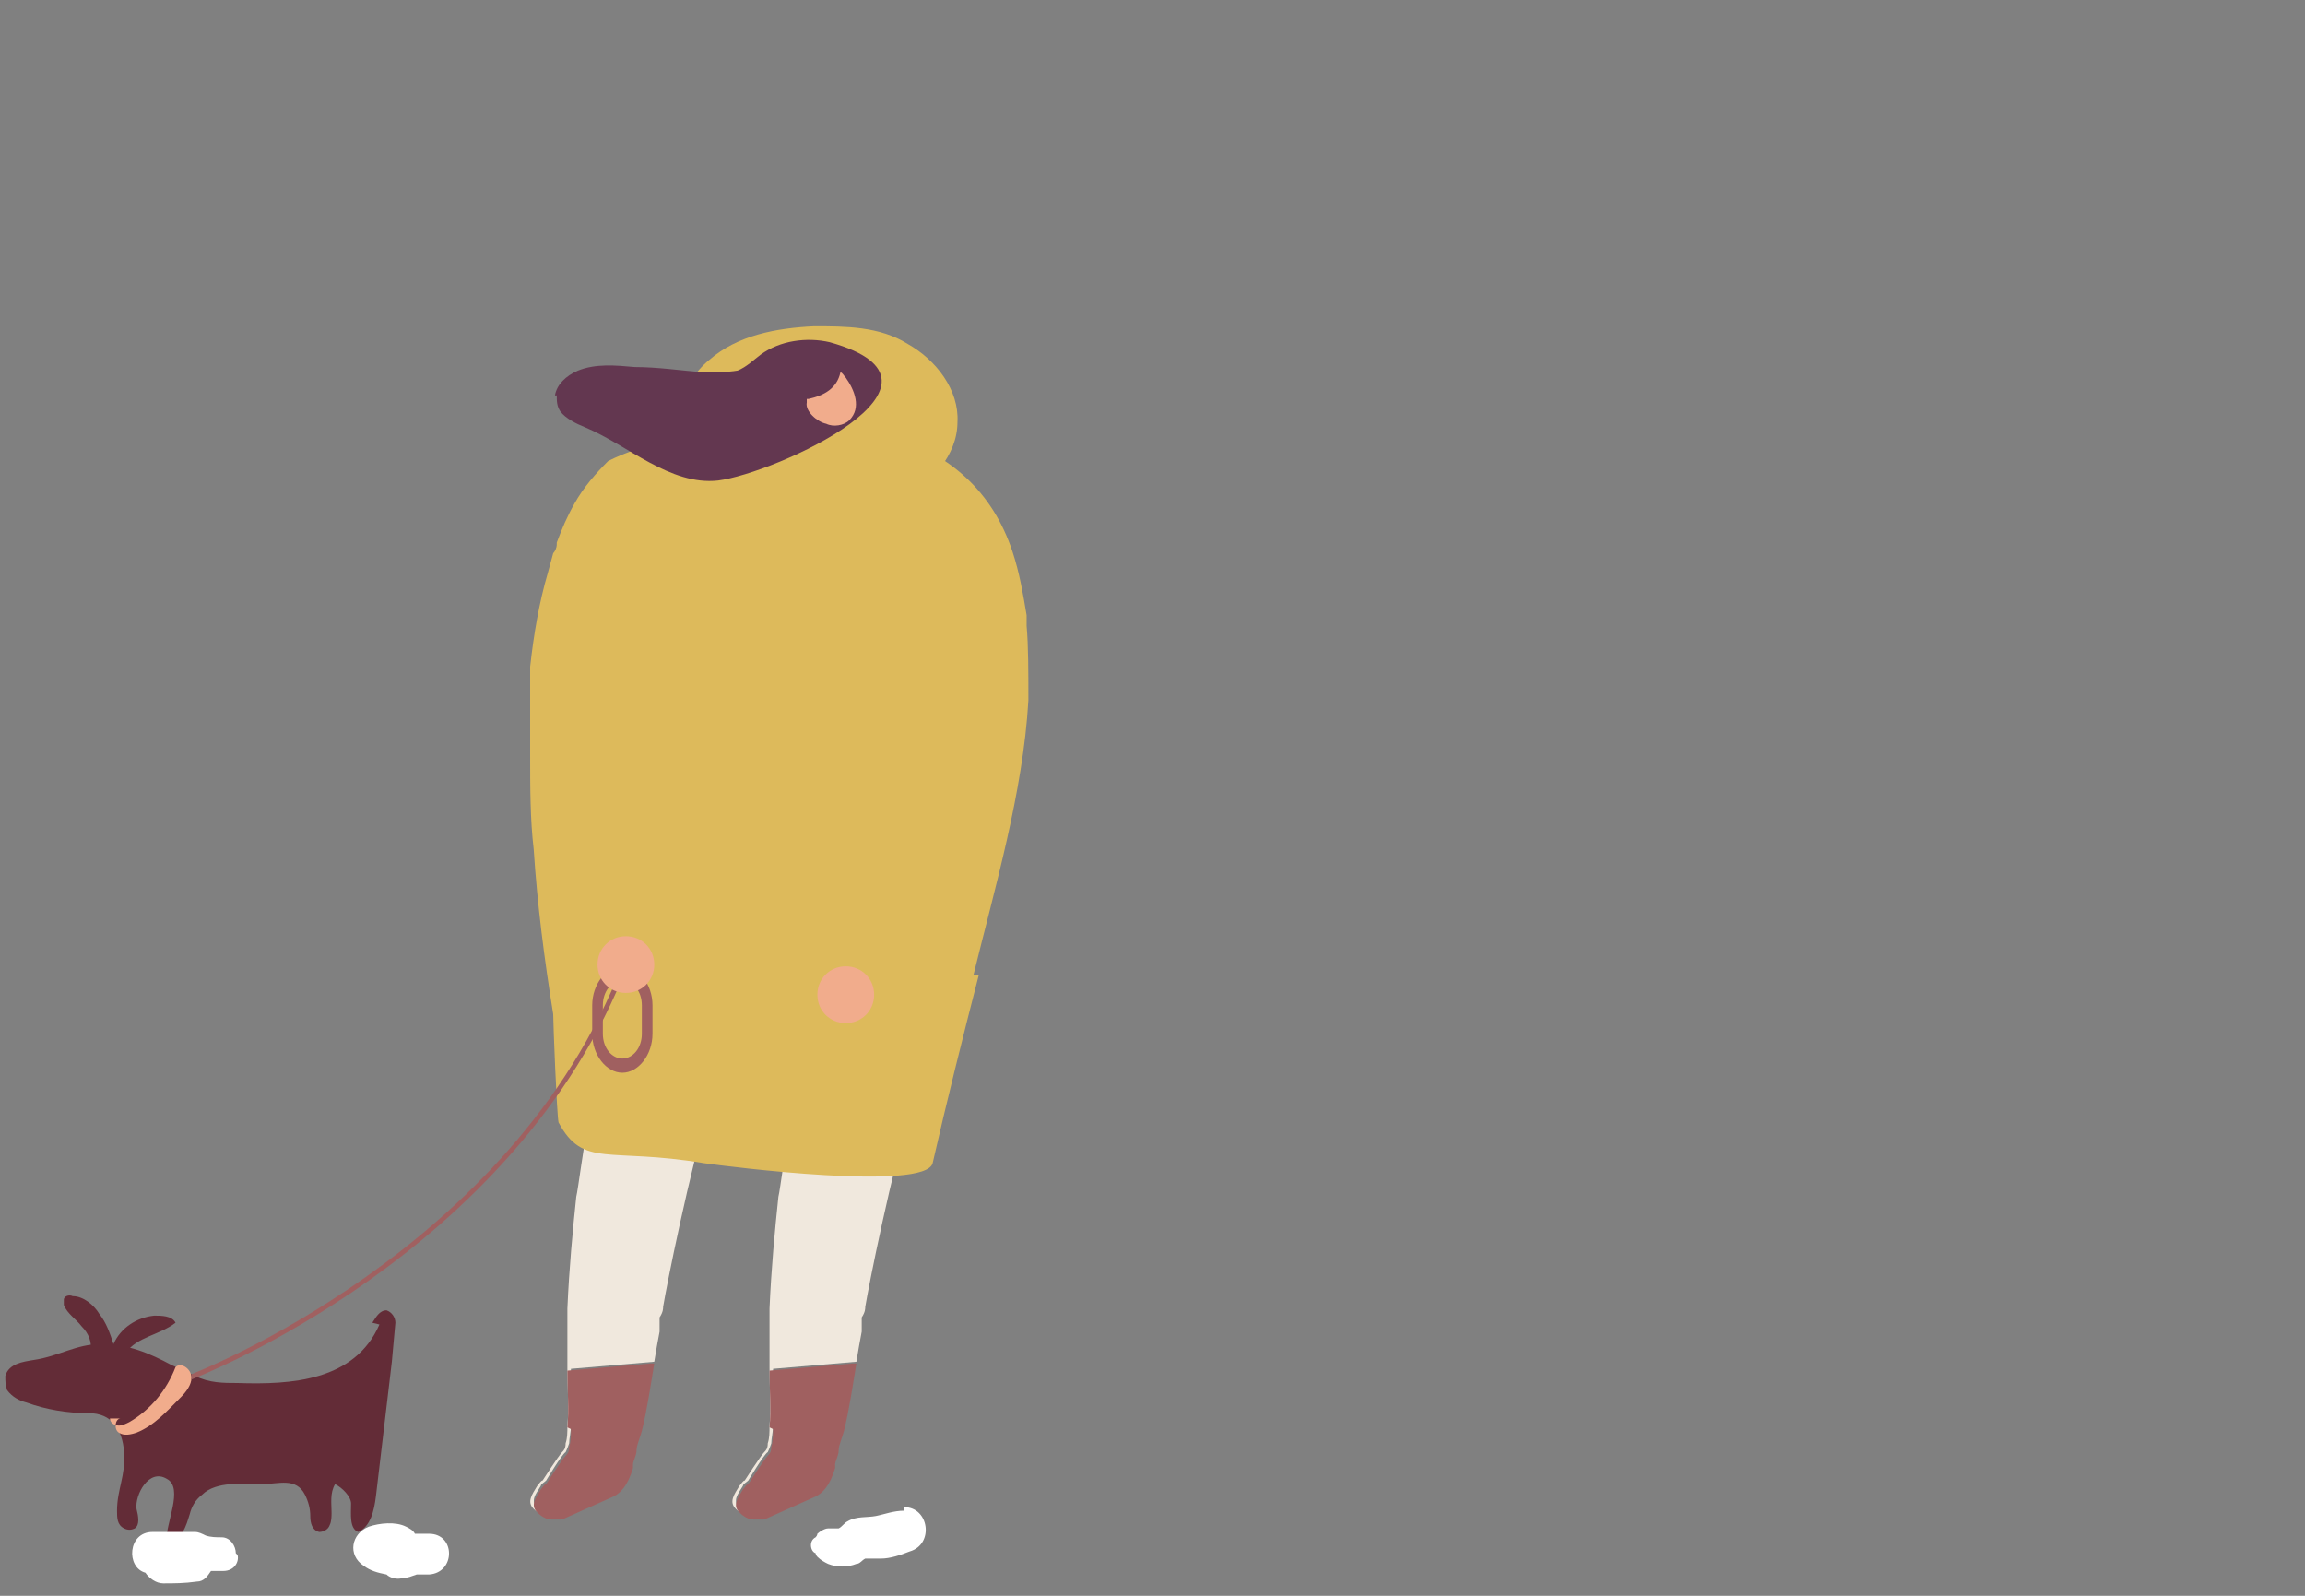 <?xml version="1.0" encoding="UTF-8"?><svg id="d" xmlns="http://www.w3.org/2000/svg" width="130" height="90" viewBox="0 0 130 90"><rect x="0" y="0" width="130" height="90" fill="#808080" stroke="none"/><defs><style>.g{fill:#fff;}.h{fill:#ddba5b;}.i{fill:#f0e8dd;}.j{fill:#633750;}.k{fill:#632c37;}.l{fill:#f1ac8c;}.m{fill:#a06060;}</style></defs><g id="e"><g><g><path class="h" d="M39.1,25.9c.2,.2-.3,.2-.4,0-1.1-1.8-.3-4.3,1.3-5.6,1.6-1.4,3.8-1.8,5.9-1.9,1.8,0,3.7,0,5.3,1,1.6,.9,2.9,2.6,2.8,4.4,0,1.9-1.5,3.4-3,4.5-2.1,1.5-4.8,2.5-7.4,2.2-2.6-.4-5.1-2.3-5.5-4.9l.9,.3Z"/><g><path class="i" d="M41.6,56.2c-.2-.2-.6-.3-.9-.2l-2.7,1.3c-.1,0-.3,0-.4,0,0,0,0,0,0,0-.3,0-.7,0-1,.1-.5,0-1,.2-1.4,.1-.8,0-1.1,.4-1.9,5-.4,2.2-.7,4.6-.8,5-.2,1.9-.4,4-.5,6.3,0,1.2,0,2.3,0,3.4,0,0,0,0,0,0,0,1.1,.1,2.2,0,3.2,0,.4,0,.7-.1,1,0,.3-.1,.4-.2,.5,0,0,0,0,0,0-.2,.2-1.1,1.6-1.1,1.6-.1,0-.2,.2-.3,.3-.3,.5-.6,.9-.2,1.3,.3,.3,.6,.4,1,.4s0,0,0,0c-.3,0-.6-.2-.8-.4-.4-.5-.1-.8,.2-1.3,0-.1,.2-.2,.3-.3,0,0,.9-1.5,1.1-1.6,0,0,0,0,0,0,0,0,.1-.2,.2-.5,0-.3,.1-.6,.1-1,0-1.1,0-2.1,0-3.2l4.7-.4s0,0,0,0c.1-.6,.2-1.2,.3-1.7v-.8c.2-.3,.2-.5,.2-.6,.2-1.2,1.4-7.3,2.8-12.1h0c0-.2,0-.2,0-.3h0c0-.1,0-.2,0-.3,.6-2,1-3.4,1.5-4.2,.1-.3,0-.6-.1-.9Z"/><path class="m" d="M32.2,80.6c0,.4,0,.7-.1,1,0,.3-.1,.4-.2,.5,0,0,0,0,0,0-.2,.2-1.1,1.6-1.1,1.6-.1,0-.2,.2-.3,.3-.3,.5-.6,.9-.2,1.3,.2,.2,.5,.4,.8,.4,0,0,.1,0,.2,0,.2,0,.3,0,.4,0,0,0,0,0,0,0,0,0,2-.9,2.9-1.3,.4-.2,.8-.6,1.1-1.6h0c0,0,0-.1,0-.2,0-.2,.2-.5,.2-.8,0-.3,.2-.7,.3-1.1,.3-1.2,.5-2.6,.7-3.8h-.2s-4.7,.4-4.7,.4c0,1.1,.1,2.2,0,3.2Z"/><path class="i" d="M53,56.2c-.2-.2-.6-.3-.9-.2l-2.7,1.3c-.1,0-.3,0-.4,0,0,0,0,0,0,0-.3,0-.7,0-1,.1-.5,0-1,.2-1.4,.1-.8,0-1.1,.4-1.9,5-.4,2.2-.7,4.6-.8,5-.2,1.9-.4,4-.5,6.3,0,1.2,0,2.3,0,3.4,0,0,0,0,0,0,0,1.1,.1,2.2,0,3.2,0,.4,0,.7-.1,1,0,.3-.1,.4-.2,.5,0,0,0,0,0,0-.2,.2-1.1,1.6-1.1,1.6-.1,0-.2,.2-.3,.3-.3,.5-.6,.9-.2,1.3,.3,.3,.6,.4,1,.4s0,0,0,0c-.3,0-.6-.2-.8-.4-.4-.5-.1-.8,.2-1.3,0-.1,.2-.2,.3-.3,0,0,.9-1.5,1.1-1.6,0,0,0,0,0,0,0,0,.1-.2,.2-.5,0-.3,.1-.6,.1-1,0-1.1,0-2.1,0-3.2l4.7-.4s0,0,0,0c.1-.6,.2-1.2,.3-1.7v-.8c.2-.3,.2-.5,.2-.6,.2-1.2,1.4-7.3,2.8-12.1h0c0-.2,0-.2,0-.3h0c0-.1,0-.2,0-.3,.6-2,1-3.4,1.5-4.2,.1-.3,0-.6-.1-.9Z"/><path class="m" d="M43.6,80.6c0,.4,0,.7-.1,1,0,.3-.1,.4-.2,.5,0,0,0,0,0,0-.2,.2-1.1,1.6-1.1,1.6-.1,0-.2,.2-.3,.3-.3,.5-.6,.9-.2,1.3,.2,.2,.5,.4,.8,.4,0,0,.1,0,.2,0,.2,0,.3,0,.4,0,0,0,0,0,0,0,0,0,2-.9,2.9-1.3,.4-.2,.8-.6,1.1-1.6h0c0,0,0-.1,0-.2,0-.2,.2-.5,.2-.8,0-.3,.2-.7,.3-1.1,.3-1.2,.5-2.6,.7-3.8h-.2s-4.7,.4-4.7,.4c0,1.1,.1,2.2,0,3.2Z"/></g><path class="h" d="M54.9,55c1.2-4.9,2.8-10.3,3.1-15.5,0-1.6,0-3.1-.1-4.2,0-.2,0-.4,0-.6-.2-1.2-.4-2.4-.8-3.6-2.3-6.9-9.6-7.8-16.1-7.1-1.1,.2-2.2,.4-3.2,.8-1.3,.3-2.5,.7-3.5,1.2-.7,.7-1.4,1.5-1.9,2.4-.4,.7-.7,1.4-1,2.2,0,0,0,0,0,0,0,0,0,0,0,.1,0,.2-.1,.4-.2,.5-.1,.4-.2,.7-.3,1.1-.5,1.7-.8,3.5-1,5.3,0,0,0,.2,0,.2,0,0,0,.1,0,.2,0,.2,0,.4,0,.6,0,.4,0,.8,0,1.2,0,.9,0,1.9,0,2.8,0,1.8,0,3.6,.2,5.3,.2,3.1,.6,6.2,1.1,9.3,0,.5,.2,5.6,.3,6.1,1.4,2.6,2.8,1.4,8.2,2.3,1.4,.2,12.5,1.6,12.9,0,.8-3.5,1.7-7.1,2.6-10.6Z"/><path class="l" d="M49.3,56.1c0,.9-.7,1.6-1.6,1.6s-1.6-.7-1.6-1.6,.7-1.6,1.6-1.6,1.6,.7,1.6,1.6Z"/><path class="m" d="M33.4,58.3v-1.6c0-1.2,.8-2.2,1.7-2.2s1.7,1,1.7,2.2v1.6c0,1.2-.8,2.2-1.7,2.2s-1.7-1-1.7-2.2Zm.6-1.6v1.6c0,.8,.5,1.4,1.1,1.4s1.1-.6,1.1-1.4v-1.6c0-.8-.5-1.4-1.1-1.4s-1.1,.6-1.1,1.4Z"/><g><path class="k" d="M21.4,74.7c-1.4,3.2-5,3.4-8,3.3-.8,0-1.6,0-2.4-.4-.4-.2-.8-.4-1.3-.6-1.3-.7-2.5-1.2-4-1.2-1.4,0-2.4,.7-3.8,.9-.6,.1-1.4,.2-1.6,.9,0,.3,0,.5,.1,.8,.3,.4,.7,.6,1.1,.7,1.1,.4,2.3,.6,3.5,.6,1.3,0,1.9,.9,2,2.2,.1,1.3-.4,2.1-.4,3.3,0,.4,0,.8,.4,1,.2,.1,.4,.1,.6,0,.3-.2,.2-.7,.1-1.1-.1-.8,.7-2.3,1.7-1.7,1,.5-.1,2.6,0,3.5,.4,0,.7-.2,.9-.5,.2-.3,.3-.7,.4-1,.1-.4,.3-.8,.7-1.1,.8-.8,2.4-.6,3.4-.6,.9,0,1.9-.4,2.4,.6,.2,.4,.3,.8,.3,1.2,0,.4,.1,.8,.5,.9,.2,0,.5-.1,.6-.4,.1-.2,.1-.5,.1-.7,0-.5-.1-1.1,.2-1.6,.4,.2,.9,.7,.9,1.1,0,.6-.1,1.4,.4,1.6,.7-.3,.9-1.2,1-2,.3-2.5,.6-5.1,.9-7.6l.2-2.2c0-.3-.2-.6-.5-.7-.4,0-.6,.4-.8,.7Z"/><path class="k" d="M5.1,76.2c.1-.5-.1-1-.5-1.4-.3-.4-.8-.7-1-1.2,0,0,0-.2,0-.3,0-.2,.3-.3,.5-.2,.6,0,1.2,.5,1.5,1,.4,.5,.6,1.1,.8,1.7,.4-.9,1.3-1.5,2.3-1.6,.4,0,1,0,1.2,.4-.9,.7-2.2,.8-2.8,1.7,0,.1-.1,.3-.3,.4-.1,0-.3,0-.4,0-.3,0-.6,0-.9,0-.3,0-.6-.3-.6-.6h.3Z"/></g><path class="l" d="M6.2,80c0,.2,.2,.4,.5,.4,.2,0,.4-.1,.6-.2,1.2-.7,2.1-1.8,2.6-3.1,.3-.3,.9,.1,.9,.6,0,.4-.3,.8-.6,1.1-.8,.8-1.5,1.6-2.5,2-.3,.1-.7,.2-1,0s-.2-.8,.1-.8h-.5Z"/><path class="m" d="M10.8,77.8v-.3c0,0,18.1-6.9,24.3-23.1h.3c-6.3,16.4-24.4,23.3-24.6,23.4Z"/><path class="l" d="M36.9,54.4c0,.9-.7,1.6-1.6,1.6s-1.6-.7-1.6-1.6,.7-1.6,1.6-1.6,1.6,.7,1.6,1.6Z"/><path class="j" d="M31.3,22.3c.1-.6,.6-1.1,1.3-1.4,1-.4,2.1-.3,3.2-.2,1.3,0,2.6,.2,3.9,.3,.6,0,1.3,0,1.9-.1,.5-.2,.9-.6,1.3-.9,1.1-.8,2.6-1,3.9-.7,8.2,2.3-3.1,7.4-6.3,7.8-2.7,.3-5.1-2-7.5-3-.5-.2-1.1-.5-1.4-.9-.2-.3-.2-.6-.2-.9Z"/><path class="l" d="M45.6,22.5c.9-.2,1.6-.6,1.8-1.5,.1,0,.2,.2,.3,.3,.5,.7,.9,1.7,.2,2.4-.3,.3-.9,.4-1.3,.2-.5-.1-1.2-.7-1.1-1.2,0,0,0-.1,0-.2Z"/></g><path class="g" d="M13.3,87.6c0-.4-.3-.9-.8-.9,0,0,0,0,0,0-.3,0-.6,0-.9-.1-.2-.1-.4-.2-.6-.2-.3,0-.7,0-1,0-.5,0-1,0-1.4,0-1.4,0-1.5,2-.4,2.3,.2,.3,.6,.6,1,.6,.6,0,1.2,0,1.9-.1,.4,0,.6-.3,.8-.6,.2,0,.4,0,.7,0,0,0,0,0,0,0,.6,0,.9-.5,.8-.9Z"/><path class="g" d="M24.1,86.5c-.1,0-.2,0-.3,0-.1,0-.3,0-.4,0-.1-.2-.3-.3-.5-.4-.6-.3-1.5-.2-2.1,0-1,.4-1.2,1.6-.3,2.2,.4,.3,.8,.4,1.3,.5,.2,.2,.6,.3,.9,.2,.3,0,.5-.1,.8-.2,.2,0,.4,0,.7,0,1.5-.1,1.5-2.3,0-2.3Z"/><path class="g" d="M51,85.2c-.6,0-1.1,.2-1.6,.3-.5,.1-1.1,0-1.6,.3-.2,.1-.3,.3-.5,.4-.2,0-.4,0-.6,0-.2,0-.5,.2-.6,.3,0,0,0,.1-.1,.2-.1,.3-.1,.3,0,0-.4,.2-.3,.8,0,.9,0,0,0,0,0,0,0,0,0,.1,.1,.2,.2,.2,.4,.3,.6,.4,.5,.2,1.1,.2,1.6,0,.2,0,.3-.2,.5-.3,.3,0,.6,0,.9,0,.5,0,1.1-.2,1.6-.4,1.4-.4,1.1-2.5-.3-2.5Z"/></g></g></svg>